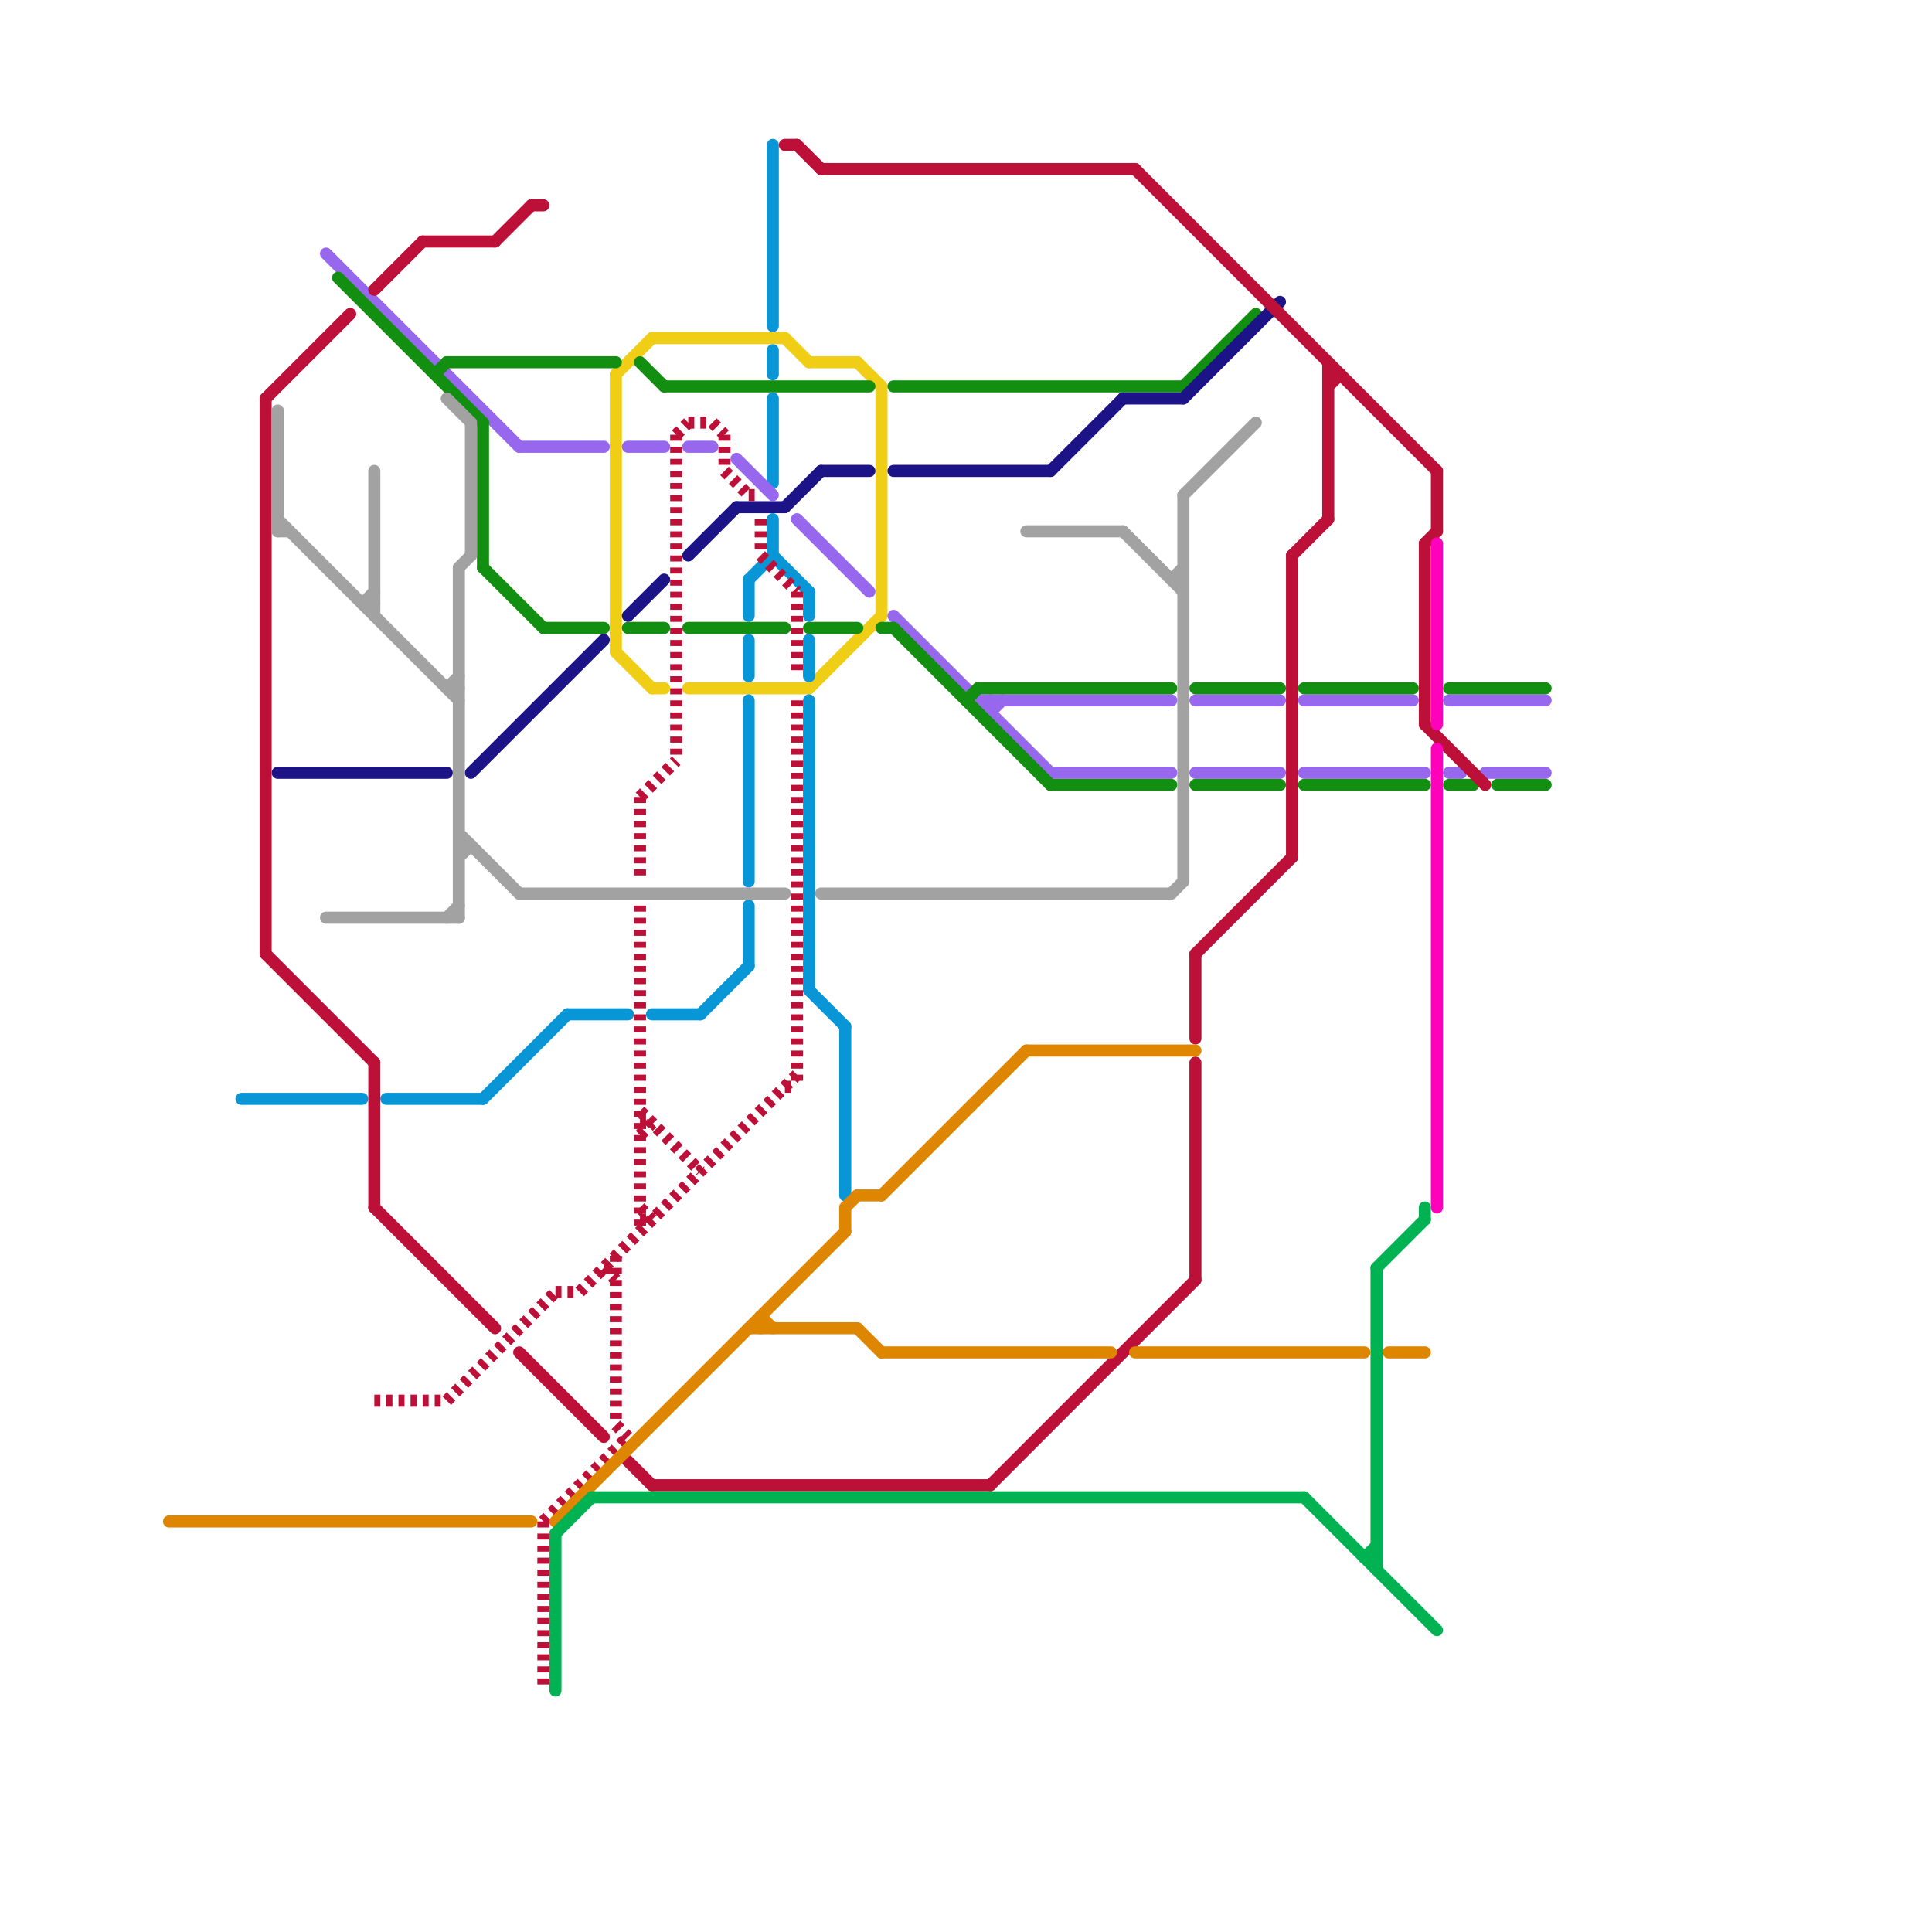 
<svg version="1.1" xmlns="http://www.w3.org/2000/svg" viewBox="0 0 160 160">
<style>text { font: 1px Helvetica; font-weight: 600; white-space: pre; dominant-baseline: central; } line { stroke-width: 1; fill: none; stroke-linecap: round; stroke-linejoin: round; } .c0 { stroke: #f0ce15 } .c1 { stroke: #0896d7 } .c2 { stroke: #9768ee } .c3 { stroke: #128e10 } .c4 { stroke: #1b1386 } .c5 { stroke: #bd1038 } .c6 { stroke: #df8600 } .c7 { stroke: #00b251 } .c8 { stroke: #ff00bb } .c9 { stroke: #a2a2a2 } .w1 { stroke-width: 1; }.l2 { stroke-dasharray: .5 .5; stroke-linecap: butt; }</style><style>.lxco { stroke: #000; stroke-width: 0.525; fill: #fff; stroke-linecap: square; } .lxci { stroke: #fff; stroke-width: 0.25; fill: #fff; stroke-linecap: square; } </style><defs><g id="wm-xf"><circle r="1.2" fill="#000"/><circle r="0.9" fill="#fff"/><circle r="0.6" fill="#000"/><circle r="0.3" fill="#fff"/></g><g id="wm"><circle r="0.6" fill="#000"/><circle r="0.3" fill="#fff"/></g><g id="l"><circle r="0.45" fill="#fff" stroke="#000" stroke-width="0.2"/></g></defs><line class="c0 " x1="73" y1="32" x2="73" y2="51"/><line class="c0 " x1="54" y1="28" x2="65" y2="28"/><line class="c0 " x1="51" y1="31" x2="54" y2="28"/><line class="c0 " x1="67" y1="30" x2="71" y2="30"/><line class="c0 " x1="51" y1="31" x2="51" y2="54"/><line class="c0 " x1="54" y1="57" x2="55" y2="57"/><line class="c0 " x1="57" y1="57" x2="67" y2="57"/><line class="c0 " x1="71" y1="30" x2="73" y2="32"/><line class="c0 " x1="51" y1="54" x2="54" y2="57"/><line class="c0 " x1="65" y1="28" x2="67" y2="30"/><line class="c0 " x1="67" y1="57" x2="73" y2="51"/><line class="c1 " x1="64" y1="33" x2="64" y2="40"/><line class="c1 " x1="62" y1="58" x2="62" y2="73"/><line class="c1 " x1="64" y1="29" x2="64" y2="31"/><line class="c1 " x1="62" y1="75" x2="62" y2="80"/><line class="c1 " x1="62" y1="48" x2="64" y2="46"/><line class="c1 " x1="67" y1="58" x2="67" y2="82"/><line class="c1 " x1="67" y1="53" x2="67" y2="56"/><line class="c1 " x1="62" y1="48" x2="62" y2="51"/><line class="c1 " x1="67" y1="82" x2="70" y2="85"/><line class="c1 " x1="64" y1="46" x2="67" y2="49"/><line class="c1 " x1="70" y1="85" x2="70" y2="99"/><line class="c1 " x1="32" y1="91" x2="40" y2="91"/><line class="c1 " x1="62" y1="53" x2="62" y2="56"/><line class="c1 " x1="67" y1="49" x2="67" y2="51"/><line class="c1 " x1="40" y1="91" x2="47" y2="84"/><line class="c1 " x1="58" y1="84" x2="62" y2="80"/><line class="c1 " x1="47" y1="84" x2="52" y2="84"/><line class="c1 " x1="64" y1="12" x2="64" y2="27"/><line class="c1 " x1="54" y1="84" x2="58" y2="84"/><line class="c1 " x1="64" y1="43" x2="64" y2="46"/><line class="c1 " x1="20" y1="91" x2="30" y2="91"/><line class="c2 " x1="27" y1="21" x2="43" y2="37"/><line class="c2 " x1="99" y1="58" x2="106" y2="58"/><line class="c2 " x1="120" y1="64" x2="121" y2="64"/><line class="c2 " x1="99" y1="64" x2="106" y2="64"/><line class="c2 " x1="82" y1="59" x2="83" y2="58"/><line class="c2 " x1="120" y1="58" x2="128" y2="58"/><line class="c2 " x1="52" y1="37" x2="55" y2="37"/><line class="c2 " x1="123" y1="64" x2="128" y2="64"/><line class="c2 " x1="87" y1="64" x2="97" y2="64"/><line class="c2 " x1="66" y1="43" x2="72" y2="49"/><line class="c2 " x1="74" y1="51" x2="87" y2="64"/><line class="c2 " x1="43" y1="37" x2="50" y2="37"/><line class="c2 " x1="57" y1="37" x2="59" y2="37"/><line class="c2 " x1="82" y1="58" x2="82" y2="59"/><line class="c2 " x1="61" y1="38" x2="64" y2="41"/><line class="c2 " x1="108" y1="64" x2="118" y2="64"/><line class="c2 " x1="81" y1="58" x2="97" y2="58"/><line class="c2 " x1="108" y1="58" x2="117" y2="58"/><line class="c3 " x1="28" y1="23" x2="40" y2="35"/><line class="c3 " x1="55" y1="32" x2="72" y2="32"/><line class="c3 " x1="99" y1="65" x2="106" y2="65"/><line class="c3 " x1="120" y1="65" x2="122" y2="65"/><line class="c3 " x1="36" y1="31" x2="37" y2="30"/><line class="c3 " x1="108" y1="57" x2="117" y2="57"/><line class="c3 " x1="120" y1="57" x2="128" y2="57"/><line class="c3 " x1="67" y1="52" x2="71" y2="52"/><line class="c3 " x1="74" y1="52" x2="87" y2="65"/><line class="c3 " x1="81" y1="57" x2="97" y2="57"/><line class="c3 " x1="45" y1="52" x2="50" y2="52"/><line class="c3 " x1="124" y1="65" x2="128" y2="65"/><line class="c3 " x1="80" y1="58" x2="81" y2="57"/><line class="c3 " x1="57" y1="52" x2="65" y2="52"/><line class="c3 " x1="40" y1="35" x2="40" y2="47"/><line class="c3 " x1="53" y1="30" x2="55" y2="32"/><line class="c3 " x1="87" y1="65" x2="97" y2="65"/><line class="c3 " x1="73" y1="52" x2="74" y2="52"/><line class="c3 " x1="98" y1="32" x2="104" y2="26"/><line class="c3 " x1="37" y1="30" x2="51" y2="30"/><line class="c3 " x1="52" y1="52" x2="55" y2="52"/><line class="c3 " x1="99" y1="57" x2="106" y2="57"/><line class="c3 " x1="74" y1="32" x2="98" y2="32"/><line class="c3 " x1="40" y1="47" x2="45" y2="52"/><line class="c3 " x1="108" y1="65" x2="118" y2="65"/><line class="c4 " x1="93" y1="33" x2="98" y2="33"/><line class="c4 " x1="23" y1="64" x2="37" y2="64"/><line class="c4 " x1="98" y1="33" x2="106" y2="25"/><line class="c4 " x1="65" y1="42" x2="68" y2="39"/><line class="c4 " x1="87" y1="39" x2="93" y2="33"/><line class="c4 " x1="52" y1="51" x2="55" y2="48"/><line class="c4 " x1="74" y1="39" x2="87" y2="39"/><line class="c4 " x1="61" y1="42" x2="65" y2="42"/><line class="c4 " x1="57" y1="46" x2="61" y2="42"/><line class="c4 " x1="39" y1="64" x2="50" y2="53"/><line class="c4 " x1="68" y1="39" x2="72" y2="39"/><line class="c5 l2" x1="63" y1="43" x2="63" y2="46"/><line class="c5 l2" x1="53" y1="75" x2="53" y2="102"/><line class="c5 l2" x1="37" y1="116" x2="46" y2="107"/><line class="c5 l2" x1="56" y1="36" x2="57" y2="35"/><line class="c5 l2" x1="53" y1="94" x2="54" y2="93"/><line class="c5 l2" x1="62" y1="41" x2="63" y2="41"/><line class="c5 l2" x1="66" y1="49" x2="66" y2="56"/><line class="c5 l2" x1="53" y1="66" x2="56" y2="63"/><line class="c5 l2" x1="60" y1="39" x2="62" y2="41"/><line class="c5 l2" x1="60" y1="36" x2="60" y2="39"/><line class="c5 l2" x1="50" y1="105" x2="51" y2="105"/><line class="c5 l2" x1="48" y1="107" x2="66" y2="89"/><line class="c5 l2" x1="66" y1="58" x2="66" y2="90"/><line class="c5 l2" x1="53" y1="66" x2="53" y2="73"/><line class="c5 l2" x1="65" y1="90" x2="66" y2="90"/><line class="c5 l2" x1="63" y1="46" x2="66" y2="49"/><line class="c5 l2" x1="46" y1="107" x2="48" y2="107"/><line class="c5 l2" x1="57" y1="35" x2="59" y2="35"/><line class="c5 l2" x1="56" y1="36" x2="56" y2="63"/><line class="c5 l2" x1="45" y1="126" x2="52" y2="119"/><line class="c5 l2" x1="53" y1="101" x2="54" y2="101"/><line class="c5 l2" x1="51" y1="118" x2="52" y2="119"/><line class="c5 l2" x1="59" y1="35" x2="60" y2="36"/><line class="c5 l2" x1="53" y1="100" x2="54" y2="101"/><line class="c5 l2" x1="51" y1="104" x2="51" y2="118"/><line class="c5 l2" x1="53" y1="93" x2="54" y2="93"/><line class="c5 l2" x1="31" y1="116" x2="37" y2="116"/><line class="c5 l2" x1="53" y1="92" x2="58" y2="97"/><line class="c5 l2" x1="45" y1="126" x2="45" y2="140"/><line class="c5 l2" x1="50" y1="105" x2="51" y2="106"/><line class="c5 " x1="54" y1="123" x2="82" y2="123"/><line class="c5 " x1="99" y1="88" x2="99" y2="106"/><line class="c5 " x1="99" y1="79" x2="107" y2="71"/><line class="c5 " x1="118" y1="45" x2="119" y2="44"/><line class="c5 " x1="52" y1="121" x2="54" y2="123"/><line class="c5 " x1="82" y1="123" x2="99" y2="106"/><line class="c5 " x1="31" y1="100" x2="41" y2="110"/><line class="c5 " x1="110" y1="30" x2="110" y2="43"/><line class="c5 " x1="110" y1="31" x2="111" y2="31"/><line class="c5 " x1="44" y1="17" x2="45" y2="17"/><line class="c5 " x1="43" y1="112" x2="50" y2="119"/><line class="c5 " x1="119" y1="39" x2="119" y2="44"/><line class="c5 " x1="118" y1="45" x2="118" y2="60"/><line class="c5 " x1="107" y1="46" x2="107" y2="71"/><line class="c5 " x1="107" y1="46" x2="110" y2="43"/><line class="c5 " x1="22" y1="33" x2="22" y2="79"/><line class="c5 " x1="41" y1="20" x2="44" y2="17"/><line class="c5 " x1="22" y1="79" x2="31" y2="88"/><line class="c5 " x1="65" y1="12" x2="66" y2="12"/><line class="c5 " x1="22" y1="33" x2="29" y2="26"/><line class="c5 " x1="118" y1="60" x2="123" y2="65"/><line class="c5 " x1="99" y1="79" x2="99" y2="86"/><line class="c5 " x1="31" y1="24" x2="35" y2="20"/><line class="c5 " x1="35" y1="20" x2="41" y2="20"/><line class="c5 " x1="110" y1="32" x2="111" y2="31"/><line class="c5 " x1="66" y1="12" x2="68" y2="14"/><line class="c5 " x1="68" y1="14" x2="94" y2="14"/><line class="c5 " x1="94" y1="14" x2="119" y2="39"/><line class="c5 " x1="31" y1="88" x2="31" y2="100"/><line class="c6 " x1="85" y1="87" x2="99" y2="87"/><line class="c6 " x1="70" y1="100" x2="70" y2="102"/><line class="c6 " x1="63" y1="109" x2="63" y2="110"/><line class="c6 " x1="63" y1="109" x2="64" y2="110"/><line class="c6 " x1="62" y1="110" x2="71" y2="110"/><line class="c6 " x1="115" y1="112" x2="118" y2="112"/><line class="c6 " x1="14" y1="126" x2="44" y2="126"/><line class="c6 " x1="73" y1="99" x2="85" y2="87"/><line class="c6 " x1="71" y1="99" x2="73" y2="99"/><line class="c6 " x1="46" y1="126" x2="70" y2="102"/><line class="c6 " x1="70" y1="100" x2="71" y2="99"/><line class="c6 " x1="71" y1="110" x2="73" y2="112"/><line class="c6 " x1="73" y1="112" x2="92" y2="112"/><line class="c6 " x1="94" y1="112" x2="113" y2="112"/><line class="c7 " x1="114" y1="105" x2="118" y2="101"/><line class="c7 " x1="46" y1="127" x2="46" y2="140"/><line class="c7 " x1="113" y1="129" x2="114" y2="129"/><line class="c7 " x1="49" y1="124" x2="108" y2="124"/><line class="c7 " x1="118" y1="100" x2="118" y2="101"/><line class="c7 " x1="108" y1="124" x2="119" y2="135"/><line class="c7 " x1="113" y1="129" x2="114" y2="128"/><line class="c7 " x1="114" y1="105" x2="114" y2="130"/><line class="c7 " x1="46" y1="127" x2="49" y2="124"/><line class="c8 " x1="119" y1="62" x2="119" y2="100"/><line class="c8 " x1="119" y1="45" x2="119" y2="60"/><line class="c9 " x1="68" y1="74" x2="97" y2="74"/><line class="c9 " x1="37" y1="76" x2="38" y2="75"/><line class="c9 " x1="31" y1="39" x2="31" y2="51"/><line class="c9 " x1="30" y1="50" x2="31" y2="49"/><line class="c9 " x1="98" y1="41" x2="104" y2="35"/><line class="c9 " x1="23" y1="44" x2="24" y2="44"/><line class="c9 " x1="37" y1="57" x2="38" y2="56"/><line class="c9 " x1="23" y1="34" x2="23" y2="44"/><line class="c9 " x1="23" y1="43" x2="38" y2="58"/><line class="c9 " x1="97" y1="48" x2="98" y2="48"/><line class="c9 " x1="98" y1="41" x2="98" y2="73"/><line class="c9 " x1="38" y1="69" x2="43" y2="74"/><line class="c9 " x1="37" y1="33" x2="39" y2="35"/><line class="c9 " x1="97" y1="74" x2="98" y2="73"/><line class="c9 " x1="38" y1="47" x2="39" y2="46"/><line class="c9 " x1="93" y1="44" x2="98" y2="49"/><line class="c9 " x1="85" y1="44" x2="93" y2="44"/><line class="c9 " x1="38" y1="70" x2="39" y2="70"/><line class="c9 " x1="97" y1="48" x2="98" y2="47"/><line class="c9 " x1="39" y1="35" x2="39" y2="46"/><line class="c9 " x1="38" y1="71" x2="39" y2="70"/><line class="c9 " x1="30" y1="50" x2="31" y2="50"/><line class="c9 " x1="43" y1="74" x2="65" y2="74"/><line class="c9 " x1="37" y1="57" x2="38" y2="57"/><line class="c9 " x1="38" y1="47" x2="38" y2="76"/><line class="c9 " x1="27" y1="76" x2="38" y2="76"/>
</svg>
